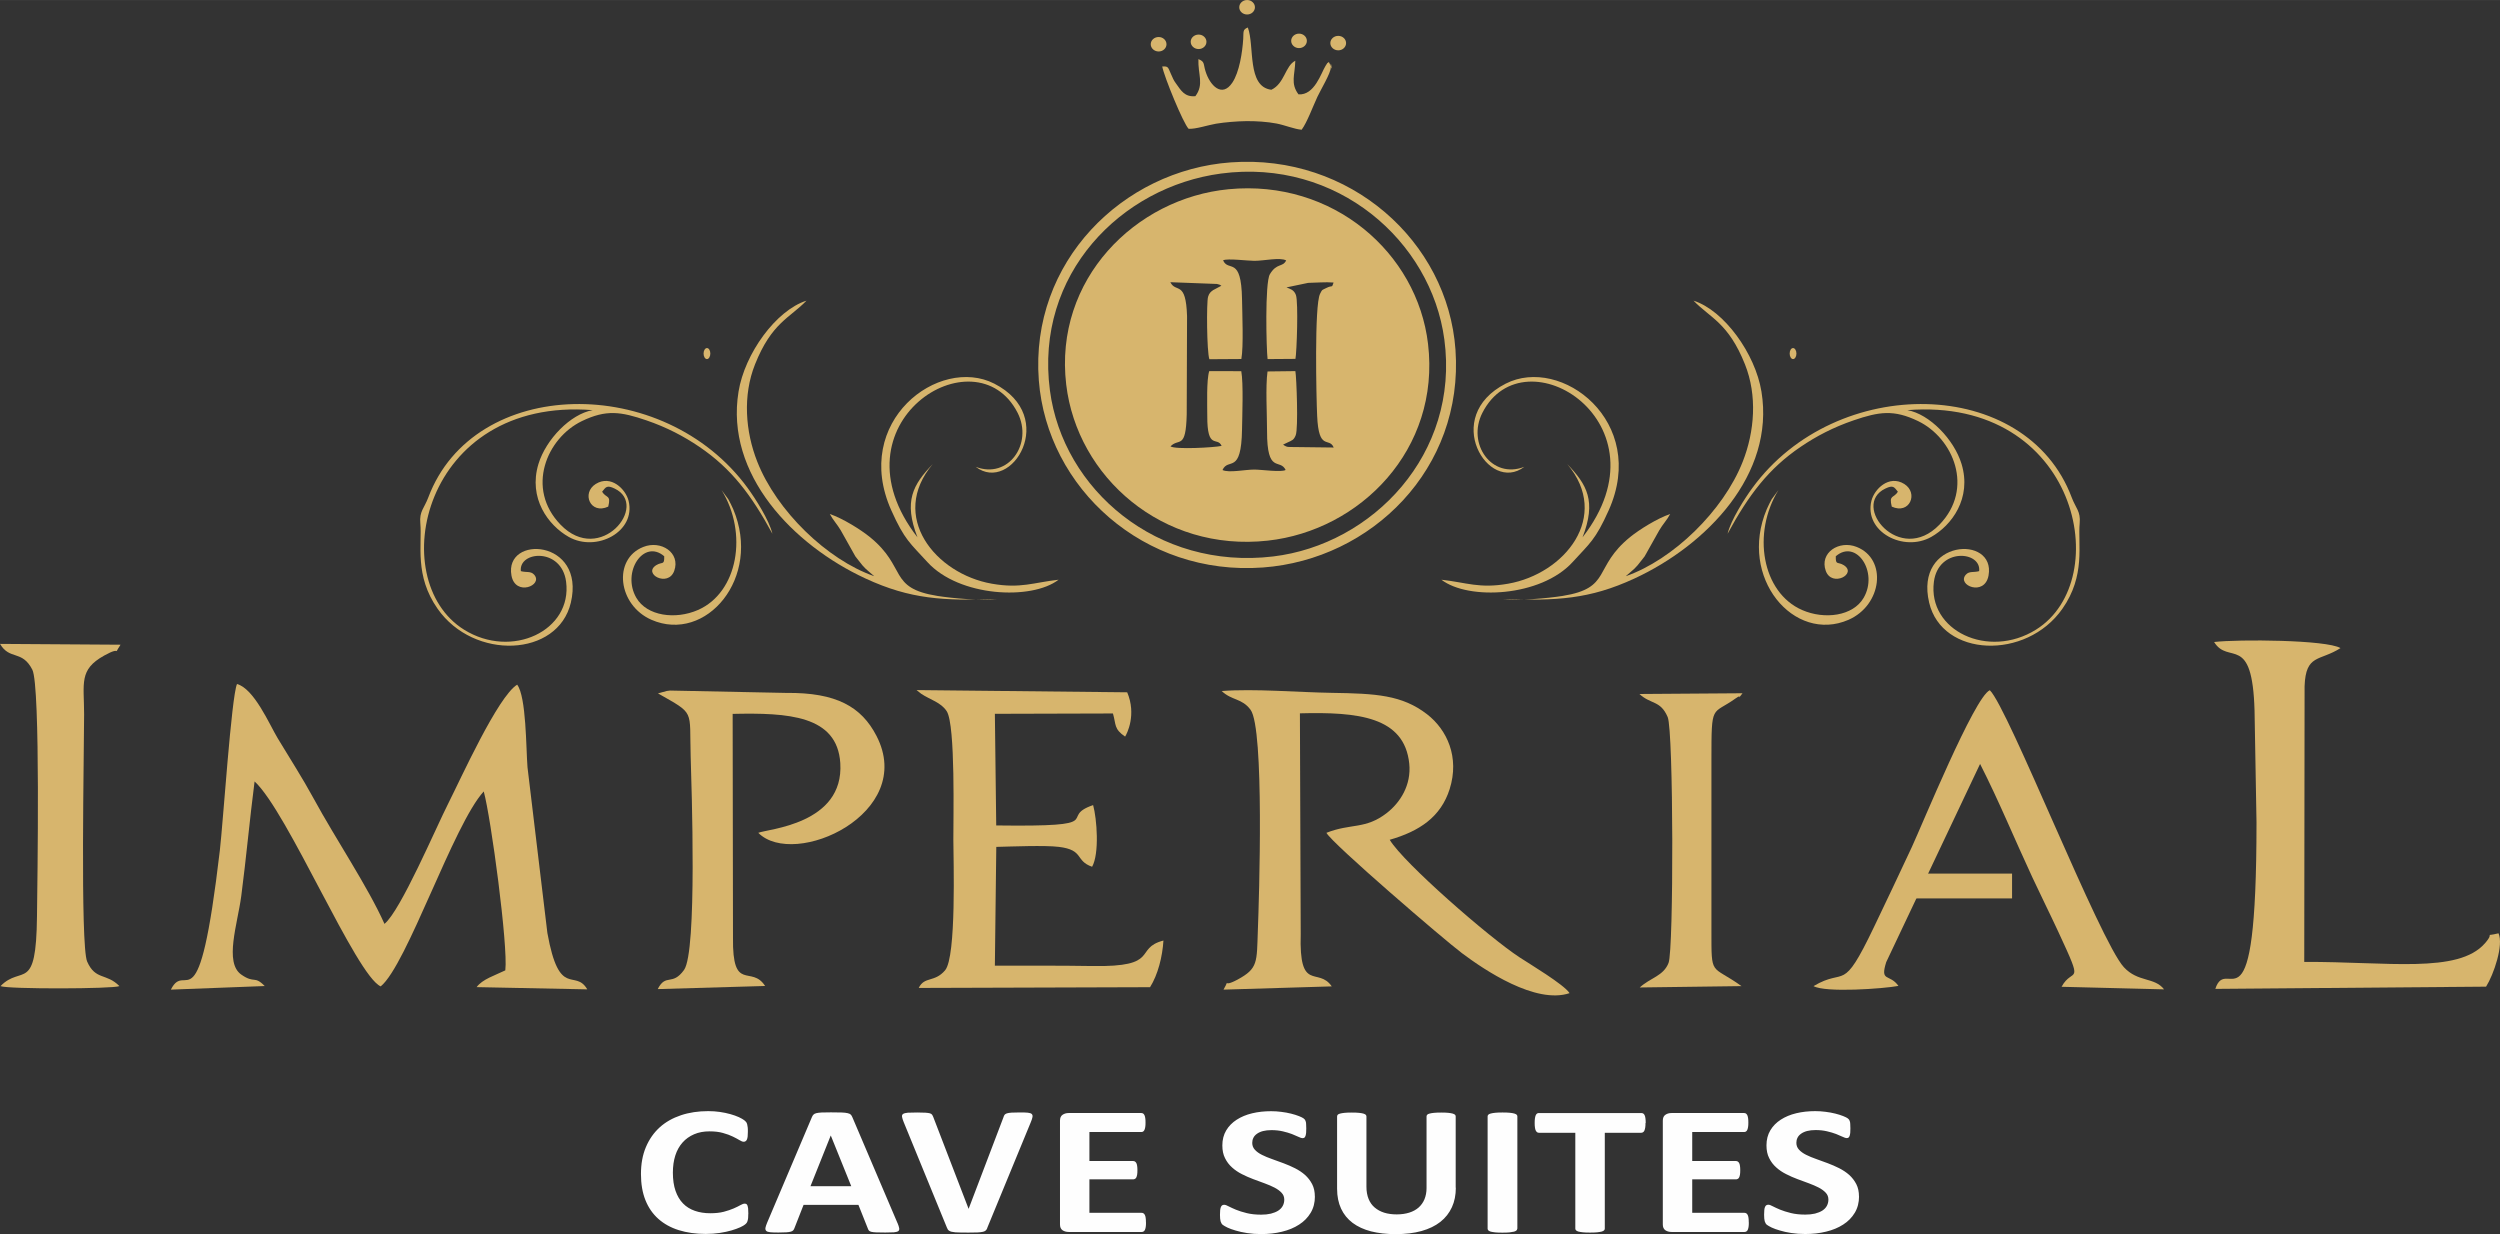 <?xml version="1.0" encoding="UTF-8"?>
<!DOCTYPE svg PUBLIC "-//W3C//DTD SVG 1.1//EN" "http://www.w3.org/Graphics/SVG/1.1/DTD/svg11.dtd">
<!-- Creator: CorelDRAW -->
<svg xmlns="http://www.w3.org/2000/svg" xml:space="preserve" width="16.271mm" height="8.032mm" version="1.1" style="shape-rendering:geometricPrecision; text-rendering:geometricPrecision; image-rendering:optimizeQuality; fill-rule:evenodd; clip-rule:evenodd"
viewBox="0 0 369.72 182.5"
 xmlns:xlink="http://www.w3.org/1999/xlink"
 xmlns:xodm="http://www.corel.com/coreldraw/odm/2003">
 <rect x="0" y="0" width="369.72" height="182.5" fill="#333333" stroke="none"/>
 <defs>
  <style type="text/css">
   <![CDATA[
    .fil2 {fill:none}
    .fil1 {fill:#D7B56D}
    .fil0 {fill:#FEFEFE;fill-rule:nonzero}
   ]]>
  </style>
 </defs>
 <g id="Katman_x0020_1">
  <path class="fil0" d="M110.66 179.54c0,0.22 -0.01,0.42 -0.02,0.58 -0.01,0.16 -0.05,0.29 -0.08,0.41 -0.03,0.12 -0.07,0.21 -0.13,0.3 -0.05,0.08 -0.14,0.17 -0.27,0.27 -0.12,0.1 -0.35,0.24 -0.7,0.4 -0.35,0.16 -0.78,0.31 -1.28,0.46 -0.5,0.15 -1.08,0.27 -1.72,0.37 -0.65,0.1 -1.35,0.15 -2.1,0.15 -1.47,0 -2.79,-0.19 -3.98,-0.56 -1.18,-0.37 -2.19,-0.93 -3.02,-1.67 -0.83,-0.74 -1.47,-1.66 -1.91,-2.77 -0.44,-1.1 -0.66,-2.39 -0.66,-3.86 0,-1.49 0.24,-2.82 0.73,-3.98 0.49,-1.16 1.17,-2.13 2.04,-2.92 0.87,-0.79 1.92,-1.38 3.14,-1.79 1.22,-0.41 2.57,-0.61 4.04,-0.61 0.6,0 1.17,0.04 1.72,0.12 0.56,0.08 1.07,0.19 1.54,0.32 0.47,0.13 0.89,0.28 1.27,0.45 0.37,0.18 0.64,0.33 0.79,0.45 0.15,0.12 0.25,0.23 0.31,0.31 0.05,0.08 0.1,0.18 0.13,0.31 0.03,0.13 0.06,0.28 0.08,0.45 0.02,0.17 0.02,0.38 0.02,0.64 0,0.27 -0.01,0.5 -0.03,0.69 -0.02,0.19 -0.06,0.34 -0.11,0.46 -0.05,0.12 -0.12,0.2 -0.2,0.25 -0.08,0.05 -0.17,0.08 -0.27,0.08 -0.17,0 -0.37,-0.08 -0.63,-0.24 -0.26,-0.16 -0.58,-0.33 -0.99,-0.53 -0.4,-0.2 -0.88,-0.37 -1.45,-0.53 -0.55,-0.16 -1.22,-0.24 -1.99,-0.24 -0.85,0 -1.61,0.14 -2.28,0.43 -0.67,0.29 -1.24,0.69 -1.71,1.22 -0.47,0.53 -0.83,1.17 -1.07,1.92 -0.24,0.75 -0.36,1.6 -0.36,2.54 0,1.03 0.13,1.92 0.39,2.68 0.26,0.75 0.63,1.38 1.11,1.87 0.47,0.49 1.06,0.85 1.74,1.09 0.68,0.24 1.45,0.36 2.29,0.36 0.77,0 1.44,-0.07 2.01,-0.22 0.56,-0.15 1.04,-0.31 1.45,-0.49 0.41,-0.18 0.74,-0.34 1,-0.49 0.26,-0.14 0.46,-0.22 0.61,-0.22 0.11,0 0.2,0.02 0.26,0.05 0.07,0.04 0.12,0.11 0.17,0.22 0.04,0.11 0.07,0.26 0.1,0.45 0.02,0.2 0.03,0.46 0.03,0.79l0.01 -0.01zm22.07 1.32c0.13,0.32 0.22,0.58 0.25,0.77 0.03,0.19 -0.01,0.33 -0.13,0.43 -0.12,0.09 -0.34,0.15 -0.65,0.18 -0.31,0.02 -0.74,0.03 -1.28,0.03 -0.57,0 -1.01,-0.01 -1.32,-0.02 -0.32,-0.01 -0.56,-0.04 -0.73,-0.08 -0.16,-0.04 -0.28,-0.1 -0.35,-0.17 -0.07,-0.07 -0.12,-0.17 -0.16,-0.28l-1.41 -3.54 -8.11 0 -1.35 3.44c-0.05,0.13 -0.1,0.24 -0.18,0.32 -0.07,0.09 -0.19,0.15 -0.35,0.2 -0.16,0.05 -0.39,0.08 -0.68,0.1 -0.29,0.02 -0.68,0.03 -1.16,0.03 -0.51,0 -0.91,-0.01 -1.2,-0.04 -0.29,-0.03 -0.49,-0.09 -0.6,-0.2 -0.11,-0.11 -0.15,-0.25 -0.12,-0.45 0.03,-0.19 0.12,-0.44 0.25,-0.76l6.62 -15.61c0.06,-0.15 0.14,-0.28 0.23,-0.37 0.09,-0.1 0.23,-0.17 0.42,-0.22 0.2,-0.05 0.47,-0.08 0.81,-0.1 0.34,-0.01 0.79,-0.02 1.36,-0.02 0.65,0 1.17,0.01 1.56,0.02 0.39,0.01 0.69,0.05 0.91,0.1 0.22,0.05 0.37,0.12 0.47,0.22 0.09,0.1 0.17,0.24 0.24,0.41l6.65 15.6 0.01 0zm-9.87 -12.92l-0.01 0 -2.99 7.48 6.03 0 -3.02 -7.48 -0 0zm23.16 13.63c-0.05,0.15 -0.12,0.28 -0.21,0.37 -0.09,0.1 -0.23,0.17 -0.43,0.22 -0.2,0.05 -0.47,0.08 -0.82,0.1 -0.34,0.01 -0.79,0.02 -1.34,0.02 -0.44,0 -0.82,0 -1.14,-0.01 -0.32,-0.01 -0.58,-0.02 -0.8,-0.03 -0.22,-0.02 -0.4,-0.05 -0.54,-0.08 -0.14,-0.03 -0.25,-0.08 -0.35,-0.14 -0.09,-0.05 -0.17,-0.12 -0.22,-0.2 -0.05,-0.08 -0.1,-0.18 -0.14,-0.29l-6.39 -15.6c-0.13,-0.33 -0.21,-0.58 -0.24,-0.77 -0.03,-0.19 0.02,-0.33 0.16,-0.43 0.14,-0.09 0.37,-0.15 0.7,-0.18 0.33,-0.02 0.8,-0.03 1.4,-0.03 0.51,0 0.91,0.01 1.2,0.03 0.29,0.02 0.51,0.05 0.66,0.09 0.15,0.05 0.27,0.12 0.32,0.2 0.06,0.09 0.12,0.2 0.18,0.35l5.22 13.57 0.01 0 5.14 -13.51c0.05,-0.15 0.1,-0.28 0.16,-0.37 0.07,-0.1 0.18,-0.17 0.35,-0.23 0.16,-0.05 0.39,-0.09 0.69,-0.11 0.29,-0.02 0.71,-0.03 1.23,-0.03 0.51,0 0.91,0.01 1.19,0.04 0.28,0.03 0.47,0.09 0.58,0.2 0.1,0.11 0.14,0.25 0.1,0.45 -0.03,0.19 -0.12,0.44 -0.25,0.76l-6.43 15.61 0 -0zm23.46 -0.78c0,0.26 -0.01,0.48 -0.04,0.66 -0.03,0.17 -0.07,0.32 -0.12,0.43 -0.05,0.11 -0.12,0.19 -0.21,0.24 -0.08,0.05 -0.17,0.07 -0.27,0.07l-10.79 0c-0.36,0 -0.67,-0.09 -0.92,-0.26 -0.25,-0.18 -0.37,-0.46 -0.37,-0.86l0 -15.34c0,-0.4 0.12,-0.69 0.37,-0.86 0.25,-0.18 0.56,-0.27 0.92,-0.27l10.73 0c0.1,0 0.19,0.03 0.27,0.07 0.07,0.05 0.14,0.12 0.2,0.24 0.05,0.12 0.1,0.26 0.12,0.44 0.03,0.18 0.04,0.4 0.04,0.67 0,0.25 -0.01,0.47 -0.04,0.65 -0.03,0.18 -0.07,0.32 -0.12,0.43 -0.05,0.11 -0.12,0.19 -0.2,0.24 -0.08,0.05 -0.17,0.07 -0.27,0.07l-7.67 0 0 4.29 6.46 0c0.1,0 0.19,0.02 0.27,0.07 0.08,0.05 0.15,0.12 0.21,0.23 0.05,0.1 0.1,0.24 0.12,0.42 0.03,0.17 0.04,0.39 0.04,0.64 0,0.27 -0.01,0.48 -0.04,0.65 -0.03,0.17 -0.07,0.31 -0.12,0.41 -0.05,0.11 -0.12,0.18 -0.21,0.22 -0.08,0.05 -0.17,0.07 -0.27,0.07l-6.46 0 0 4.95 7.72 0c0.1,0 0.19,0.02 0.27,0.07 0.08,0.05 0.15,0.13 0.21,0.24 0.05,0.11 0.1,0.25 0.12,0.43 0.03,0.18 0.04,0.4 0.04,0.66l0 0zm24.98 -3.87c0,0.93 -0.21,1.74 -0.63,2.44 -0.42,0.7 -0.99,1.28 -1.71,1.74 -0.72,0.47 -1.57,0.82 -2.53,1.05 -0.96,0.24 -1.99,0.35 -3.09,0.35 -0.74,0 -1.43,-0.05 -2.07,-0.15 -0.64,-0.1 -1.2,-0.22 -1.68,-0.37 -0.49,-0.14 -0.9,-0.29 -1.22,-0.44 -0.33,-0.16 -0.56,-0.3 -0.71,-0.41 -0.14,-0.12 -0.24,-0.29 -0.31,-0.52 -0.06,-0.22 -0.09,-0.54 -0.09,-0.96 0,-0.28 0.01,-0.51 0.03,-0.7 0.02,-0.19 0.06,-0.34 0.11,-0.46 0.05,-0.12 0.12,-0.2 0.2,-0.25 0.09,-0.05 0.18,-0.07 0.29,-0.07 0.15,0 0.37,0.07 0.65,0.23 0.28,0.15 0.65,0.31 1.09,0.5 0.44,0.18 0.98,0.35 1.59,0.5 0.61,0.15 1.32,0.23 2.14,0.23 0.53,0 1.01,-0.05 1.43,-0.15 0.42,-0.11 0.78,-0.25 1.08,-0.44 0.29,-0.19 0.52,-0.42 0.67,-0.7 0.15,-0.28 0.23,-0.59 0.23,-0.93 0,-0.4 -0.13,-0.74 -0.4,-1.02 -0.27,-0.29 -0.62,-0.54 -1.04,-0.76 -0.42,-0.22 -0.92,-0.43 -1.46,-0.63 -0.54,-0.19 -1.1,-0.4 -1.68,-0.62 -0.58,-0.22 -1.14,-0.46 -1.68,-0.74 -0.54,-0.27 -1.03,-0.6 -1.46,-0.99 -0.43,-0.38 -0.78,-0.84 -1.04,-1.37 -0.27,-0.52 -0.4,-1.15 -0.4,-1.89 0,-0.84 0.19,-1.58 0.57,-2.22 0.38,-0.64 0.9,-1.16 1.55,-1.58 0.65,-0.42 1.41,-0.74 2.29,-0.95 0.88,-0.21 1.81,-0.31 2.8,-0.31 0.5,0 1.01,0.03 1.52,0.1 0.51,0.06 0.98,0.15 1.43,0.26 0.44,0.11 0.83,0.23 1.18,0.37 0.34,0.14 0.57,0.25 0.68,0.34 0.11,0.09 0.18,0.17 0.22,0.23 0.04,0.07 0.07,0.15 0.1,0.25 0.03,0.1 0.05,0.23 0.05,0.4 0.01,0.16 0.02,0.35 0.02,0.59 0,0.26 -0.01,0.48 -0.02,0.66 -0.02,0.18 -0.05,0.33 -0.09,0.45 -0.04,0.12 -0.1,0.2 -0.16,0.26 -0.07,0.05 -0.17,0.08 -0.29,0.08 -0.12,0 -0.31,-0.06 -0.58,-0.19 -0.27,-0.13 -0.6,-0.27 -0.98,-0.42 -0.39,-0.15 -0.84,-0.28 -1.35,-0.4 -0.51,-0.12 -1.07,-0.18 -1.68,-0.18 -0.48,0 -0.89,0.05 -1.25,0.14 -0.35,0.09 -0.65,0.23 -0.89,0.4 -0.24,0.17 -0.42,0.37 -0.53,0.6 -0.12,0.24 -0.17,0.49 -0.17,0.75 0,0.39 0.13,0.73 0.39,1.01 0.26,0.29 0.61,0.54 1.05,0.76 0.44,0.22 0.94,0.43 1.49,0.62 0.55,0.2 1.12,0.4 1.7,0.62 0.58,0.22 1.15,0.46 1.7,0.74 0.55,0.28 1.05,0.61 1.48,0.99 0.43,0.39 0.78,0.84 1.05,1.36 0.27,0.52 0.4,1.13 0.4,1.84l0.01 0zm20.84 -1.28c0,1.08 -0.19,2.04 -0.58,2.89 -0.39,0.85 -0.95,1.57 -1.71,2.17 -0.75,0.59 -1.68,1.04 -2.79,1.35 -1.11,0.31 -2.38,0.46 -3.82,0.46 -1.35,0 -2.56,-0.14 -3.64,-0.41 -1.08,-0.28 -1.98,-0.7 -2.73,-1.26 -0.74,-0.56 -1.31,-1.26 -1.7,-2.1 -0.39,-0.84 -0.59,-1.82 -0.59,-2.94l0 -10.7c0,-0.09 0.03,-0.17 0.1,-0.25 0.06,-0.07 0.18,-0.13 0.35,-0.17 0.17,-0.05 0.4,-0.08 0.67,-0.11 0.27,-0.03 0.63,-0.04 1.06,-0.04 0.41,0 0.77,0.01 1.04,0.04 0.28,0.03 0.5,0.06 0.66,0.11 0.16,0.05 0.28,0.11 0.35,0.17 0.07,0.07 0.11,0.16 0.11,0.25l0 10.39c0,0.7 0.11,1.3 0.32,1.82 0.21,0.51 0.51,0.94 0.91,1.27 0.39,0.33 0.86,0.59 1.41,0.76 0.55,0.17 1.16,0.25 1.84,0.25 0.69,0 1.3,-0.09 1.85,-0.26 0.54,-0.17 1,-0.42 1.38,-0.75 0.37,-0.33 0.67,-0.74 0.87,-1.22 0.2,-0.49 0.31,-1.04 0.31,-1.66l0 -10.6c0,-0.09 0.03,-0.17 0.1,-0.25 0.06,-0.07 0.18,-0.13 0.35,-0.17 0.16,-0.05 0.39,-0.08 0.67,-0.11 0.28,-0.03 0.64,-0.04 1.05,-0.04 0.42,0 0.77,0.01 1.04,0.04 0.27,0.03 0.49,0.06 0.65,0.11 0.16,0.05 0.28,0.11 0.35,0.17 0.07,0.07 0.1,0.16 0.1,0.25l0 10.55 0 0zm9.08 6.07c0,0.09 -0.03,0.17 -0.11,0.25 -0.07,0.07 -0.19,0.13 -0.36,0.18 -0.16,0.04 -0.39,0.08 -0.66,0.11 -0.28,0.03 -0.64,0.04 -1.07,0.04 -0.42,0 -0.77,-0.01 -1.05,-0.04 -0.28,-0.03 -0.51,-0.07 -0.67,-0.11 -0.16,-0.05 -0.28,-0.11 -0.35,-0.18 -0.07,-0.07 -0.11,-0.16 -0.11,-0.25l0 -16.62c0,-0.09 0.03,-0.17 0.11,-0.25 0.07,-0.07 0.19,-0.13 0.37,-0.17 0.17,-0.05 0.39,-0.08 0.67,-0.11 0.28,-0.03 0.63,-0.04 1.05,-0.04 0.43,0 0.79,0.01 1.07,0.04 0.27,0.03 0.5,0.06 0.66,0.11 0.17,0.05 0.28,0.11 0.36,0.17 0.07,0.07 0.11,0.16 0.11,0.25l0 16.62 -0 0zm18.97 -15.64c0,0.26 -0.01,0.49 -0.04,0.67 -0.03,0.18 -0.07,0.33 -0.12,0.45 -0.05,0.12 -0.12,0.2 -0.21,0.25 -0.08,0.05 -0.17,0.08 -0.27,0.08l-5.38 0 0 14.18c0,0.09 -0.03,0.17 -0.11,0.25 -0.07,0.07 -0.19,0.13 -0.35,0.18 -0.16,0.04 -0.39,0.08 -0.67,0.11 -0.28,0.03 -0.64,0.04 -1.05,0.04 -0.42,0 -0.77,-0.01 -1.05,-0.04 -0.28,-0.03 -0.51,-0.07 -0.67,-0.11 -0.16,-0.05 -0.28,-0.11 -0.35,-0.18 -0.07,-0.07 -0.11,-0.16 -0.11,-0.25l0 -14.18 -5.37 0c-0.11,0 -0.2,-0.03 -0.28,-0.08 -0.07,-0.05 -0.14,-0.13 -0.2,-0.25 -0.05,-0.11 -0.1,-0.26 -0.12,-0.45 -0.03,-0.19 -0.04,-0.41 -0.04,-0.67 0,-0.27 0.01,-0.5 0.04,-0.69 0.03,-0.19 0.07,-0.35 0.12,-0.46 0.05,-0.12 0.12,-0.19 0.2,-0.25 0.08,-0.05 0.17,-0.07 0.28,-0.07l15.14 0c0.1,0 0.19,0.03 0.27,0.07 0.09,0.05 0.15,0.13 0.21,0.25 0.05,0.11 0.1,0.27 0.12,0.46 0.03,0.19 0.04,0.42 0.04,0.69l-0 0zm15.28 14.72c0,0.26 -0.01,0.48 -0.04,0.66 -0.03,0.17 -0.07,0.32 -0.12,0.43 -0.05,0.11 -0.12,0.19 -0.21,0.24 -0.08,0.05 -0.17,0.07 -0.27,0.07l-10.79 0c-0.36,0 -0.67,-0.09 -0.92,-0.26 -0.25,-0.18 -0.37,-0.46 -0.37,-0.86l0 -15.34c0,-0.4 0.12,-0.69 0.37,-0.86 0.25,-0.18 0.55,-0.27 0.92,-0.27l10.73 0c0.1,0 0.19,0.03 0.27,0.07 0.07,0.05 0.14,0.12 0.2,0.24 0.05,0.12 0.1,0.26 0.12,0.44 0.03,0.18 0.04,0.4 0.04,0.67 0,0.25 -0.01,0.47 -0.04,0.65 -0.03,0.18 -0.07,0.32 -0.12,0.43 -0.05,0.11 -0.12,0.19 -0.2,0.24 -0.08,0.05 -0.17,0.07 -0.27,0.07l-7.67 0 0 4.29 6.46 0c0.1,0 0.19,0.02 0.27,0.07 0.08,0.05 0.15,0.12 0.21,0.23 0.05,0.1 0.1,0.24 0.12,0.42 0.03,0.17 0.04,0.39 0.04,0.64 0,0.27 -0.01,0.48 -0.04,0.65 -0.03,0.17 -0.07,0.31 -0.12,0.41 -0.05,0.11 -0.12,0.18 -0.21,0.22 -0.08,0.05 -0.17,0.07 -0.27,0.07l-6.46 0 0 4.95 7.72 0c0.1,0 0.19,0.02 0.27,0.07 0.08,0.05 0.15,0.13 0.21,0.24 0.05,0.11 0.1,0.25 0.12,0.43 0.03,0.18 0.04,0.4 0.04,0.66l0 0zm16.3 -3.88c0,0.93 -0.21,1.74 -0.63,2.44 -0.42,0.7 -0.99,1.28 -1.71,1.74 -0.72,0.47 -1.57,0.82 -2.53,1.05 -0.96,0.24 -1.99,0.35 -3.09,0.35 -0.74,0 -1.43,-0.05 -2.07,-0.15 -0.64,-0.1 -1.2,-0.22 -1.68,-0.37 -0.49,-0.14 -0.9,-0.29 -1.22,-0.44 -0.33,-0.16 -0.56,-0.3 -0.71,-0.41 -0.14,-0.12 -0.24,-0.29 -0.31,-0.52 -0.06,-0.22 -0.09,-0.54 -0.09,-0.96 0,-0.28 0.01,-0.51 0.03,-0.7 0.02,-0.19 0.05,-0.34 0.11,-0.46 0.05,-0.12 0.12,-0.2 0.2,-0.25 0.09,-0.05 0.18,-0.07 0.29,-0.07 0.15,0 0.37,0.07 0.65,0.23 0.28,0.15 0.65,0.31 1.09,0.5 0.44,0.18 0.98,0.35 1.59,0.5 0.61,0.15 1.32,0.23 2.14,0.23 0.53,0 1.01,-0.05 1.43,-0.15 0.42,-0.11 0.78,-0.25 1.08,-0.44 0.29,-0.19 0.52,-0.42 0.67,-0.7 0.15,-0.28 0.23,-0.59 0.23,-0.93 0,-0.4 -0.13,-0.74 -0.4,-1.02 -0.27,-0.29 -0.62,-0.54 -1.04,-0.76 -0.43,-0.22 -0.92,-0.43 -1.46,-0.63 -0.54,-0.19 -1.1,-0.4 -1.68,-0.62 -0.58,-0.22 -1.14,-0.46 -1.68,-0.74 -0.54,-0.27 -1.03,-0.6 -1.46,-0.99 -0.43,-0.38 -0.78,-0.84 -1.04,-1.37 -0.27,-0.52 -0.4,-1.15 -0.4,-1.89 0,-0.84 0.19,-1.58 0.57,-2.22 0.38,-0.64 0.9,-1.16 1.55,-1.58 0.65,-0.42 1.41,-0.74 2.29,-0.95 0.88,-0.21 1.81,-0.31 2.8,-0.31 0.5,0 1.01,0.03 1.52,0.1 0.51,0.06 0.98,0.15 1.43,0.26 0.44,0.11 0.83,0.23 1.18,0.37 0.34,0.14 0.57,0.25 0.68,0.34 0.11,0.09 0.18,0.17 0.22,0.23 0.04,0.07 0.07,0.15 0.1,0.25 0.03,0.1 0.05,0.23 0.05,0.4 0.01,0.16 0.02,0.35 0.02,0.59 0,0.26 -0.01,0.48 -0.02,0.66 -0.02,0.18 -0.05,0.33 -0.09,0.45 -0.04,0.12 -0.1,0.2 -0.16,0.26 -0.07,0.05 -0.17,0.08 -0.29,0.08 -0.12,0 -0.31,-0.06 -0.58,-0.19 -0.27,-0.13 -0.6,-0.27 -0.98,-0.42 -0.39,-0.15 -0.84,-0.28 -1.35,-0.4 -0.51,-0.12 -1.07,-0.18 -1.68,-0.18 -0.48,0 -0.89,0.05 -1.25,0.14 -0.35,0.09 -0.65,0.23 -0.89,0.4 -0.24,0.17 -0.42,0.37 -0.53,0.6 -0.12,0.24 -0.17,0.49 -0.17,0.75 0,0.39 0.13,0.73 0.39,1.01 0.26,0.29 0.61,0.54 1.05,0.76 0.44,0.22 0.94,0.43 1.49,0.62 0.55,0.2 1.12,0.4 1.7,0.62 0.58,0.22 1.15,0.46 1.7,0.74 0.55,0.28 1.05,0.61 1.48,0.99 0.43,0.39 0.78,0.84 1.05,1.36 0.27,0.52 0.4,1.13 0.4,1.84l0 0z"/>
  <g id="_105553184856320">
   <g id="_2179438848640">
    <path class="fil1" d="M180.89 38.49c0.67,-0.31 3.58,0.08 4.63,0.08 1.39,0 3.78,-0.55 4.69,-0.06 -0.52,1.06 -1.38,0.32 -2.41,2.04 -0.76,1.26 -0.52,11.15 -0.34,12.55l4.12 -0.03c0.19,-0.9 0.45,-8.39 0.07,-9.45 -0.29,-0.78 -0.85,-0.89 -1.4,-1.12l3.21 -0.67c1.23,-0.02 2.53,-0.15 3.76,-0.05 -0.3,0.9 -0.1,0.31 -1.1,0.82 -0.72,0.37 -0.53,0.15 -0.9,0.85 -0.86,1.69 -0.55,15.52 -0.43,18.04 0.23,5.31 1.77,3.06 2.45,4.69l-5.74 -0.07c-1,-0.03 -1.1,0.1 -1.75,-0.36l0.69 -0.33c0.62,-0.29 0.9,-0.34 1.18,-1.06 0.4,-1.02 0.12,-8.55 -0.05,-9.48l-4.12 0.05c-0.31,2.25 -0.07,6.36 -0.07,8.82 -0.01,6.46 1.9,3.97 2.75,5.75 -0.66,0.37 -3.57,-0.06 -4.63,-0.06 -1.43,0 -3.7,0.52 -4.71,0.07 0.87,-1.92 2.78,0.81 2.89,-6.01 0.03,-2.08 0.22,-6.77 -0.11,-8.61l-4.74 -0.01c-0.42,1.31 -0.29,5.06 -0.29,6.63 -0.02,5.14 1.5,2.98 2.12,4.43 -1.1,0.24 -6.83,0.56 -7.56,0.07 1.24,-1.3 2.28,0.58 2.4,-4.75l0.05 -14.51c-0.17,-5.39 -1.64,-3.35 -2.47,-5.02l6.9 0.26c0.45,0.11 0.4,0.11 0.65,0.26l-1.22 0.65c-0.32,0.22 -0.6,0.45 -0.75,0.98 -0.25,0.83 -0.19,8.15 0.19,9.24l4.73 -0.03c0.34,-1.85 0.13,-6.72 0.1,-8.84 -0.11,-6.51 -2.01,-3.96 -2.8,-5.75l0 -0zm0.81 -10.51c-13.76,1.32 -25.86,13.32 -24.02,28.89 1.62,13.67 14.24,24.8 29.81,23.08 13.67,-1.51 25.55,-13.49 23.7,-29.1 -1.59,-13.46 -14.05,-24.36 -29.49,-22.87l0 -0z"/>
    <path class="fil1" d="M180.58 25.66c17.17,-2.28 31.07,10 33.02,24.53 2.28,16.96 -10.64,30.34 -25.32,32.1 -17.11,2.05 -31.08,-9.87 -33.01,-24.56 -2.26,-17.2 10.56,-30.11 25.31,-32.07zm-26.95 30.59c1.22,15.94 15.55,28.97 33.14,27.67 16.05,-1.18 29.72,-14.6 28.48,-32.18 -1.13,-16.05 -15.64,-29.02 -33.24,-27.73 -15.94,1.16 -29.72,14.71 -28.38,32.24l-0 -0z"/>
    <path class="fil1" d="M77.03 84.48c-0.38,-3 6.02,-3.57 6.69,1.55 0.94,7.23 -8.03,11.49 -15.09,7.09 -11.83,-7.36 -6.16,-34.46 19.02,-32.47 -3.27,0.57 -6.91,4.32 -8.02,7.96 -1.54,5.09 1.47,9.09 4.48,10.79 4.09,2.31 9.97,-0.76 8.85,-5.34 -0.42,-1.71 -2.59,-3.9 -4.86,-2.49 -2.14,1.34 -0.8,4.57 1.85,3.35 0.46,-1.8 -0.31,-1.2 -0.9,-2.21 0.54,-0.66 0.67,-1.03 1.85,-0.46 5.16,2.46 -2.12,11.43 -8,5.34 -5.19,-5.36 -2.05,-12.81 3.16,-15.32 3.59,-1.73 5.75,-1.4 9.53,-0.11 3.01,1.03 5.53,2.35 7.84,3.92 4.73,3.21 7.68,7.1 10.8,12.85 -0.47,-2.02 -2.57,-5.28 -3.65,-6.75 -12.42,-17.03 -40.51,-16.56 -47.24,1.38 -0.6,1.6 -1.34,2.05 -1.18,3.8 0.29,3.18 -0.9,7.74 2.56,12.67 5.38,7.67 17.79,7.15 19.7,-0.9 2.23,-9.42 -9.88,-10.07 -8.78,-4.02 0.58,3.16 4.75,1.44 3.36,-0.12 -0.51,-0.58 -1.15,-0.29 -1.97,-0.53l0 0z"/>
    <path class="fil1" d="M129.26 85.2c-6.94,-2.43 -14.4,-9.63 -17.27,-16.93 -1.76,-4.46 -2.17,-9.78 -0.33,-14.39 2.45,-6.16 5.16,-6.87 7.61,-9.42 -4.51,1.43 -9.14,7.84 -10.05,13.46 -2,12.25 8.1,22.68 18.76,27.62 6.73,3.12 11.59,3.3 19.44,3.06 -2.22,0.26 -6.47,-0.11 -8.77,-0.47 -7.37,-1.18 -4.45,-4.21 -10.03,-8.73 -1.31,-1.06 -3.96,-2.73 -5.9,-3.39 0.46,0.88 1.09,1.52 1.62,2.42l2.16 3.85c0.03,0.04 0.08,0.1 0.11,0.14l0.33 0.42c0.98,1.3 1.11,1.28 2.33,2.35l0 0.01z"/>
    <path class="fil1" d="M135.69 79.47c-13.13,-16.89 8.63,-30.52 14.8,-18.43 2.34,4.59 -1.39,9.87 -6.2,7.99 5.32,4.09 12.34,-7.4 2.75,-12.3 -8.18,-4.17 -21.11,5.59 -15.23,18.73 1.97,4.41 2.82,4.89 5.34,7.66 4.7,5.16 15.42,5.68 19.4,2.61 -3.71,0.41 -5.61,1.34 -9.86,0.59 -8.35,-1.46 -15.26,-9.95 -8.75,-17.69 -2.92,3.05 -4.34,5.47 -2.25,10.85l0 -0z"/>
    <path class="fil1" d="M106.7 72.46c3.94,6.37 2.46,15.15 -3.49,17.75 -3.32,1.45 -7.53,0.9 -9.1,-1.8 -2.22,-3.8 1.09,-8.77 4.12,-6.15 0.03,1.37 -0.26,0.77 -1.15,1.3 -2.12,1.28 1.73,3.36 2.63,0.86 0.96,-2.68 -1.96,-4.58 -4.57,-3.54 -4.56,1.8 -3.77,8.61 1.21,10.78 8.05,3.51 16.35,-6.23 12.09,-16.35 -0.23,-0.55 -0.51,-1.06 -0.74,-1.5l-1.01 -1.36 0 0z"/>
    <path class="fil2" d="M104.95 62.93c-6.61,-1.05 -9.72,-9.28 -5.6,-13.87 5.53,-6.84 13.18,1.95 8.2,4.75 -1.91,0.81 -2.8,0.33 -3,-1.04"/>
    <path class="fil1" d="M104.55 51.47c-0.27,0 -0.5,0.36 -0.5,0.81 0,0.45 0.22,0.82 0.5,0.82 0.27,0 0.5,-0.37 0.5,-0.82 0,-0.45 -0.22,-0.81 -0.5,-0.81z"/>
    <path class="fil1" d="M177.23 8.72c-0.09,2.28 0.87,3.75 -0.45,5.5 -1.6,0.15 -2.13,-0.86 -2.86,-1.87 -0.4,-0.55 -0.45,-0.75 -0.78,-1.48 -0.42,-0.93 -0.35,-1.1 -1.26,-1.04 0.28,1.52 3.12,8.43 3.9,9.21 1,0.08 2.92,-0.56 4.05,-0.75 1.34,-0.22 3.07,-0.36 4.45,-0.38 1.42,-0.02 3.13,0.09 4.49,0.35 1.25,0.24 2.66,0.84 3.73,0.92 0.81,-1.1 1.65,-3.41 2.33,-4.87 0.46,-0.99 2,-3.55 1.97,-4.31 -0.07,-1.78 0.36,1.32 -0.08,-0.42l-0.19 -0.41c-0.38,0.31 -0.05,-0.13 -0.5,0.57 -0.65,1.04 -1.62,4.38 -4,4.21 -1.22,-1.64 -0.52,-2.86 -0.47,-4.97 -1.5,0.74 -1.57,3.36 -3.54,4.29 -3.65,-0.45 -2.45,-6.46 -3.48,-9.21 -0.78,0.31 -0.62,0.62 -0.68,1.68 -0.13,2.01 -0.57,4.93 -1.62,6.49 -1.53,2.27 -3.31,0.42 -3.97,-1.73 -0.33,-1.07 -0.07,-1.38 -1.04,-1.76l0.01 0.01z"/>
    <path class="fil1" d="M171.35 5.47c0.64,0 1.16,0.48 1.16,1.07 0,0.59 -0.52,1.07 -1.16,1.07 -0.64,0 -1.17,-0.48 -1.17,-1.07 0,-0.59 0.52,-1.07 1.17,-1.07z"/>
    <path class="fil1" d="M177.26 5.11c0.64,0 1.16,0.48 1.16,1.07 0,0.59 -0.52,1.07 -1.16,1.07 -0.64,0 -1.17,-0.48 -1.17,-1.07 0,-0.59 0.52,-1.07 1.17,-1.07z"/>
    <path class="fil1" d="M184.43 0c0.64,0 1.16,0.48 1.16,1.07 0,0.59 -0.52,1.07 -1.16,1.07 -0.64,0 -1.16,-0.48 -1.16,-1.07 0,-0.59 0.52,-1.07 1.16,-1.07z"/>
    <path class="fil1" d="M192.11 4.97c0.64,0 1.16,0.48 1.16,1.07 0,0.59 -0.52,1.07 -1.16,1.07 -0.64,0 -1.16,-0.48 -1.16,-1.07 0,-0.59 0.52,-1.07 1.16,-1.07z"/>
    <path class="fil1" d="M197.91 5.3c0.64,0 1.16,0.48 1.16,1.07 0,0.59 -0.52,1.07 -1.16,1.07 -0.64,0 -1.17,-0.48 -1.17,-1.07 0,-0.59 0.52,-1.07 1.17,-1.07z"/>
    <path class="fil1" d="M292.69 84.48c0.38,-3 -6.02,-3.57 -6.69,1.55 -0.94,7.23 8.03,11.49 15.09,7.09 11.83,-7.36 6.16,-34.46 -19.02,-32.47 3.27,0.57 6.91,4.32 8.02,7.96 1.54,5.09 -1.47,9.09 -4.48,10.79 -4.09,2.31 -9.97,-0.76 -8.85,-5.34 0.42,-1.71 2.59,-3.9 4.86,-2.49 2.14,1.34 0.8,4.57 -1.85,3.35 -0.46,-1.8 0.31,-1.2 0.9,-2.21 -0.54,-0.66 -0.67,-1.03 -1.85,-0.46 -5.16,2.46 2.11,11.43 8,5.34 5.19,-5.36 2.05,-12.81 -3.16,-15.32 -3.59,-1.73 -5.75,-1.4 -9.53,-0.11 -3.01,1.03 -5.53,2.35 -7.84,3.92 -4.73,3.21 -7.68,7.1 -10.8,12.85 0.47,-2.02 2.57,-5.28 3.65,-6.75 12.42,-17.03 40.51,-16.56 47.24,1.38 0.6,1.6 1.34,2.05 1.18,3.8 -0.29,3.18 0.9,7.74 -2.56,12.67 -5.38,7.67 -17.79,7.15 -19.7,-0.9 -2.23,-9.42 9.88,-10.07 8.78,-4.02 -0.58,3.16 -4.75,1.44 -3.36,-0.12 0.51,-0.58 1.15,-0.29 1.97,-0.53l-0 0z"/>
    <path class="fil1" d="M240.46 85.2c6.94,-2.43 14.4,-9.63 17.27,-16.93 1.76,-4.46 2.17,-9.78 0.33,-14.39 -2.45,-6.16 -5.16,-6.87 -7.61,-9.42 4.51,1.43 9.14,7.84 10.05,13.46 2,12.25 -8.1,22.68 -18.76,27.62 -6.73,3.12 -11.59,3.3 -19.44,3.06 2.22,0.26 6.47,-0.11 8.77,-0.47 7.37,-1.18 4.45,-4.21 10.03,-8.73 1.31,-1.06 3.96,-2.73 5.9,-3.39 -0.46,0.88 -1.1,1.52 -1.62,2.42l-2.16 3.85c-0.03,0.04 -0.08,0.1 -0.11,0.14l-0.33 0.42c-0.98,1.3 -1.11,1.28 -2.33,2.35l-0 0.01z"/>
    <path class="fil1" d="M234.03 79.47c13.13,-16.89 -8.63,-30.52 -14.8,-18.43 -2.34,4.59 1.39,9.87 6.2,7.99 -5.32,4.09 -12.34,-7.4 -2.75,-12.3 8.18,-4.17 21.11,5.59 15.23,18.73 -1.97,4.41 -2.82,4.89 -5.34,7.66 -4.7,5.16 -15.42,5.68 -19.4,2.61 3.71,0.41 5.61,1.34 9.86,0.59 8.35,-1.46 15.26,-9.95 8.75,-17.69 2.92,3.05 4.34,5.47 2.25,10.85l0 -0z"/>
    <path class="fil1" d="M263.02 72.46c-3.94,6.37 -2.46,15.15 3.49,17.75 3.32,1.45 7.53,0.9 9.1,-1.8 2.22,-3.8 -1.09,-8.77 -4.12,-6.15 -0.03,1.37 0.26,0.77 1.15,1.3 2.12,1.28 -1.73,3.36 -2.63,0.86 -0.96,-2.68 1.96,-4.58 4.57,-3.54 4.56,1.8 3.77,8.61 -1.21,10.78 -8.05,3.51 -16.35,-6.23 -12.09,-16.35 0.23,-0.55 0.51,-1.06 0.74,-1.5l1.01 -1.36 -0 0z"/>
    <path class="fil2" d="M264.76 62.93c6.61,-1.05 9.72,-9.28 5.6,-13.87 -5.53,-6.84 -13.18,1.95 -8.2,4.75 1.91,0.81 2.8,0.33 3,-1.04"/>
    <path class="fil1" d="M265.17 51.47c0.27,0 0.5,0.36 0.5,0.81 0,0.45 -0.22,0.82 -0.5,0.82 -0.27,0 -0.5,-0.37 -0.5,-0.82 0,-0.45 0.22,-0.81 0.5,-0.81z"/>
   </g>
   <path class="fil1" d="M39.15 145.82c-1.56,-1.6 -1.48,-0.31 -3.46,-1.69 -2.55,-1.77 -0.56,-7.47 -0.01,-11.63 0.73,-5.57 1.24,-11.27 1.97,-16.94 4.9,4.5 15,28.68 18.65,30.31 3.87,-3.14 10.77,-23.97 15.24,-28.83 1.06,3.84 3.62,22.87 3.19,26.46 -1.47,0.72 -3.42,1.32 -4.24,2.48l16.36 0.33c-1.83,-3.14 -4.13,1.52 -5.9,-8.34l-2.94 -24.51c-0.22,-2.78 -0.17,-10.45 -1.53,-12.21 -2.86,1.76 -8.37,13.98 -10.14,17.47 -1.9,3.74 -7.08,15.94 -9.48,17.91 -2.46,-5.51 -7.23,-12.57 -10.48,-18.55 -1.74,-3.19 -3.48,-5.85 -5.31,-8.9 -1.25,-2.08 -3.45,-7.29 -6.02,-8.03 -0.83,1.91 -2.06,20.54 -2.54,24.63 -3.16,26.95 -4.94,15.94 -7.24,20.57l13.87 -0.53z"/>
   <path class="fil1" d="M180.67 102.19c1.53,1.44 2.98,1.04 4.27,2.77 2.07,2.77 1.26,28.01 1.08,32.64 -0.17,4.71 0.06,5.61 -3.01,7.27 -2.53,1.36 -0.93,-0.5 -2.07,1.48l16.01 -0.48c-2.03,-2.96 -4.86,1.04 -4.59,-7.76l-0.12 -32.62c8.62,-0.23 15.45,0.5 16.17,7.43 0.33,3.2 -1.36,5.78 -3.31,7.3 -3.17,2.47 -5.31,1.5 -8.94,2.94 0.85,1.6 17.49,15.89 20.05,17.8 3.29,2.47 10.89,7.6 15.91,5.91 -0.83,-1.29 -5.95,-4.34 -7.42,-5.31 -4.49,-2.94 -17.12,-13.93 -19.18,-17.37 4.39,-1.26 7.56,-3.37 8.87,-7.51 1.48,-4.71 -0.39,-8.76 -3.34,-11.05 -3.71,-2.87 -7.6,-3.07 -14.07,-3.17 -5.04,-0.08 -11.47,-0.64 -16.31,-0.27l0.01 0z"/>
   <path class="fil1" d="M327.44 94.94c2.15,3.48 5.66,-1.45 5.98,10.17l0.29 16.5c0,32.83 -4.34,19.24 -6.09,24.63l40.04 -0.33c1.14,-1.8 2.62,-6.18 1.84,-7.89 -2.45,0.6 -0.36,-0.4 -2.02,1.49 -3.97,4.52 -14.39,2.69 -26.71,2.74l0.05 -40.77c0.17,-4.8 2.23,-3.66 5.31,-5.64 -2.06,-1.23 -15.11,-1.32 -18.69,-0.9l0 0z"/>
   <path class="fil1" d="M135.55 102.05l0.69 0.55c1.31,0.88 2.91,1.25 3.77,2.58 1.32,2.04 0.96,16.19 0.98,19 0.01,2.86 0.47,17.32 -1.22,19.31 -1.56,1.84 -3.06,0.86 -3.9,2.61l34.21 -0.11c1.16,-1.85 1.83,-4.49 1.98,-6.9 -4.47,1.16 -0.31,3.95 -10.54,3.77 -4.81,-0.08 -9.53,-0.05 -14.39,-0.05l0.21 -17.57c2.31,-0.05 7.17,-0.26 9.27,0 3.75,0.46 2.34,2.05 4.9,2.94 1.1,-1.96 0.71,-7.09 0.15,-9.12 -5.41,1.85 2.87,3.24 -14.33,3.01l-0.2 -16.51 17.46 -0.05c0.49,1.65 0.11,2.27 1.8,3.42 0.28,-0.43 1.71,-3.24 0.31,-6.55l-31.17 -0.33 -0 -0z"/>
   <path class="fil1" d="M97.29 102.53c5.54,3.16 4.65,2.29 4.85,9.28 0.13,4.54 0.98,28.91 -0.98,31.63 -1.76,2.44 -2.68,0.45 -3.89,2.83l15.88 -0.46c-2.04,-3.18 -4.86,1.08 -4.75,-7.17l-0.05 -33.07c8.17,-0.18 15.47,0.2 15.92,7.29 0.57,9.05 -10.77,9.72 -12.13,10.3 5.32,5.36 23.42,-2.84 17.48,-14.34 -2.22,-4.29 -5.91,-6.43 -13.35,-6.35l-17.18 -0.35c-0.15,0.01 -0.34,0.04 -0.47,0.06l-1.32 0.36 0 -0z"/>
   <path class="fil1" d="M280.75 145.79c-1.32,-1.85 -2.75,-0.49 -1.8,-3.51l13.88 -29.31c2.79,5.48 5.11,11.15 7.72,16.75 1.35,2.9 2.55,5.28 3.85,8.08 3.92,8.45 2.17,5.03 0.48,8.13l15.16 0.38c-1.42,-1.84 -3.84,-1.01 -5.94,-3.27 -3.57,-3.85 -17.1,-38.33 -19.83,-40.97 -2.27,0.98 -10.03,19.96 -11.54,23.21 -1.87,4.02 -3.72,7.9 -5.58,11.79 -4.81,10.06 -4.11,5.88 -8.95,8.76 1.75,1 10.34,0.39 12.56,-0.03l-0 -0z"/>
   <path class="fil1" d="M-0 95.21c1.43,2.46 3.25,0.85 4.78,3.82 1.23,2.39 0.74,31.87 0.69,36.49 -0.12,11.47 -2.22,7.08 -5.4,10.31 1.1,0.47 16.68,0.42 17.59,0 -1.92,-1.96 -3.54,-0.83 -4.77,-3.63 -1.04,-2.37 -0.44,-31.82 -0.45,-36.57 -0.01,-4.63 -0.79,-6.59 2.96,-8.68 2.85,-1.59 1.16,0.33 2.43,-1.61l-17.83 -0.12 0 0z"/>
   <path class="fil1" d="M242.44 102.62c1.72,1.59 3.11,0.91 4.19,3.42 0.87,2.02 0.9,34.42 0.13,36.36 -0.76,1.95 -2.68,2.18 -4.26,3.63l15.05 -0.2c-4.56,-3.27 -4.45,-1.25 -4.45,-8.24l0 -25.26c0,-8.45 0.05,-6.52 3.58,-9.05 1.23,-0.88 -0.09,0.64 1.02,-0.76l-15.25 0.11 -0 -0z"/>
   <polygon class="fil1" points="282.59,129.19 297.56,129.19 297.56,132.86 282.59,132.86 "/>
  </g>
 </g>
</svg>
